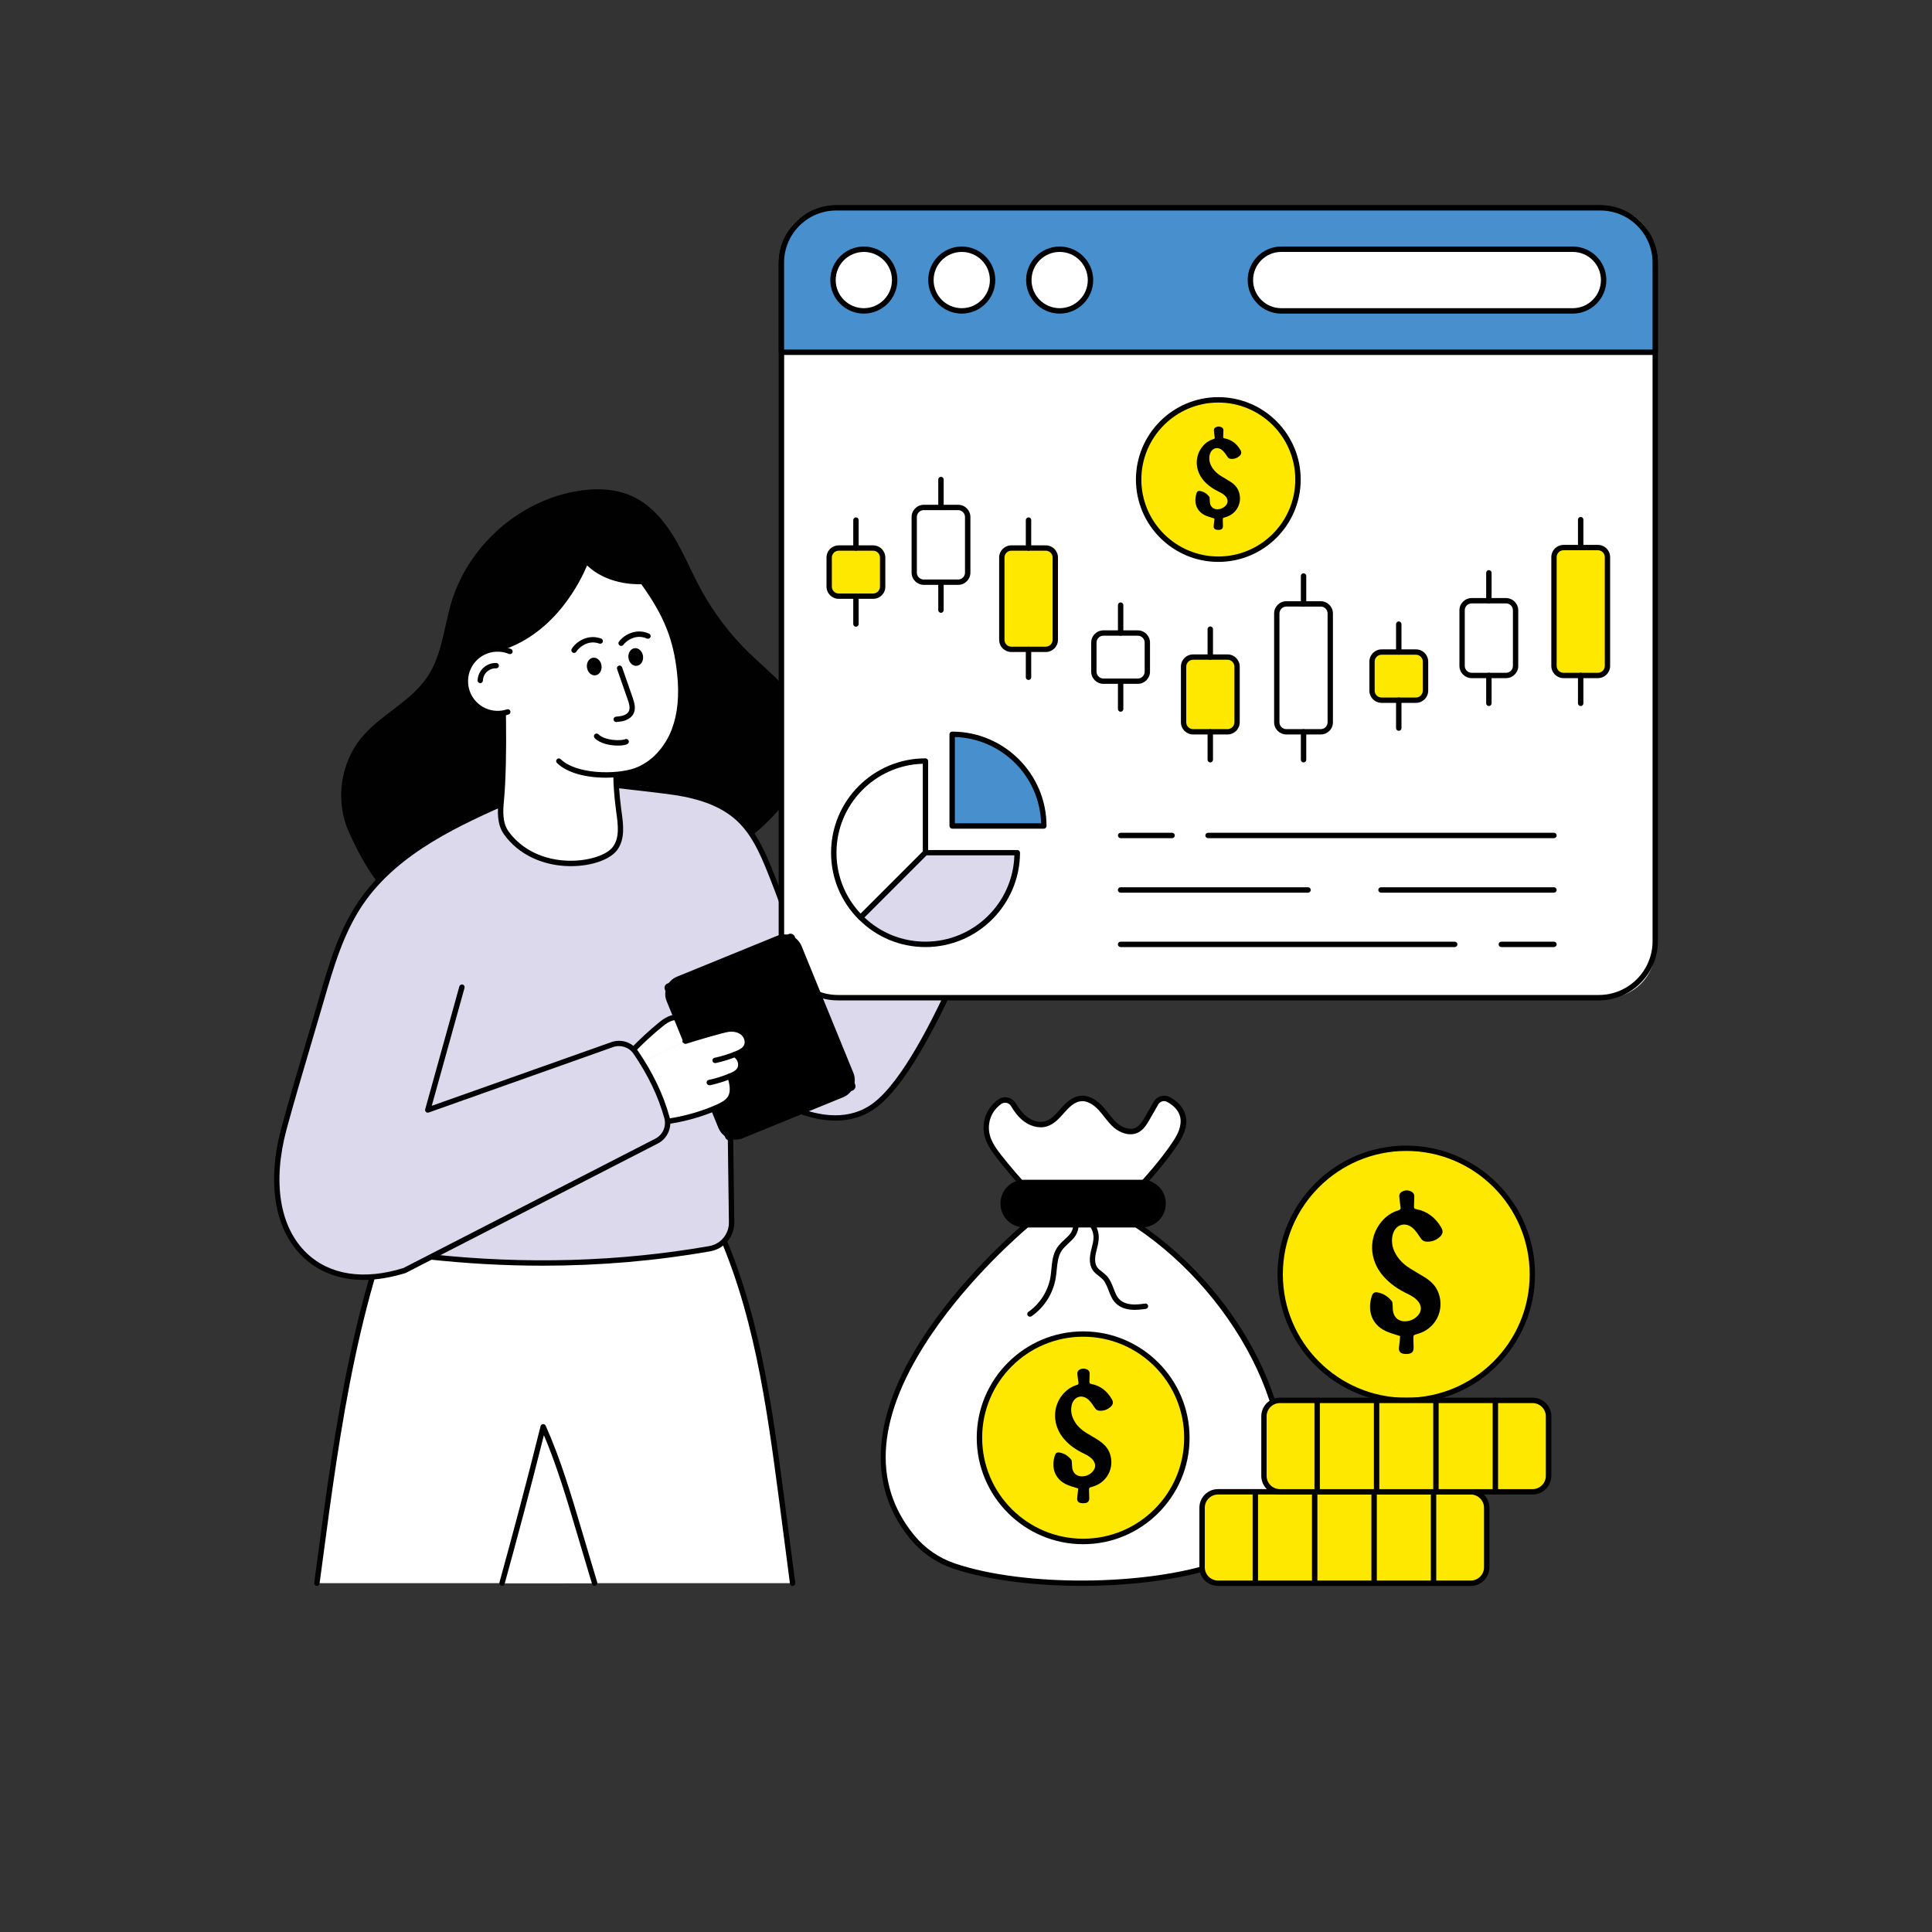 <?xml version="1.0" encoding="utf-8"?>
<svg xmlns="http://www.w3.org/2000/svg" id="Layer_1" style="enable-background:new 0 0 2500 2500" version="1.1" viewBox="0 0 2500 2500" x="0" y="0">
  <rect x="0" y="0" width="2500" height="2500" fill="#333333" stroke="none"/>
  <g>
    <g>
      <g>
        <g>
          <g>
            <path d="M410.1,2048.6c1.2-8.7,2.3-17.3,3.5-26.2c23.8-179.2,48.7-362.1,126-523.4l356.8,24.8&#xD;&#xA;						c12.7,17.3,19,35,28.3,54.6c53.4,111.9,70.5,238.6,86.9,362.8c4.7,35.8,9.4,71.6,14,107.4" style="fill:#fff"/>
          </g>
        </g>
        <g>
          <g>
            <path d="M410.1,2052.1c-0.2,0-0.3,0-0.5,0c-1.9-0.3-3.2-2-3-3.9l3.5-26.2c23.6-177.4,48-360.9,126.3-524.4&#xD;&#xA;						c0.6-1.3,1.9-2,3.4-2l356.8,24.8c1,0.1,2,0.6,2.6,1.4c9.7,13.3,15.7,26.6,22.1,40.8c2.1,4.7,4.2,9.5,6.6,14.4&#xD;&#xA;						c54.2,113.5,71,240.8,87.2,363.9c4.7,35.8,9.4,71.6,14,107.4c0.2,1.9-1.1,3.6-3,3.9c-1.9,0.3-3.6-1.1-3.9-3&#xD;&#xA;						c-4.6-35.8-9.3-71.6-14-107.4c-16.2-122.5-32.9-249.2-86.6-361.8c-2.4-5-4.5-9.8-6.7-14.5c-6-13.3-11.6-25.9-20.4-38.2&#xD;&#xA;						l-352.9-24.5c-77,162-101.2,344.1-124.6,520.2l-3.5,26.2C413.3,2050.8,411.8,2052.1,410.1,2052.1z" style="fill:#010101"/>
          </g>
        </g>
      </g>
      <g>
        <g>
          <g>
            <path d="M769.4,2048.6c-6.6-22.2-13.3-44.6-20-67.1c-13.6-45.8-27.2-91.8-46.6-135.1&#xD;&#xA;						c-17.2,69.4-35.1,136.2-53.2,202.3" style="fill:#fff"/>
          </g>
        </g>
        <g>
          <g>
            <path d="M769.4,2052.1c-1.5,0-2.9-1-3.3-2.5c-6.6-22.3-13.3-44.6-20-67.1c-12.4-41.7-25.1-84.8-42.3-125.4&#xD;&#xA;						c-17.7,70.8-35.5,136.8-50.8,192.4c-0.5,1.9-2.4,2.9-4.3,2.4c-1.8-0.5-2.9-2.4-2.4-4.3c16-58.2,34.8-127.8,53.2-202.2&#xD;&#xA;						c0.4-1.4,1.6-2.5,3.1-2.6c1.5-0.1,2.9,0.7,3.5,2c19.5,43.7,33.3,90.4,46.7,135.6c6.7,22.5,13.3,44.9,20,67.1&#xD;&#xA;						c0.5,1.8-0.5,3.8-2.3,4.3C770,2052.1,769.7,2052.1,769.4,2052.1z" style="fill:#010101"/>
          </g>
        </g>
      </g>
      <g>
        <g>
          <g>
            <path d="M932,1112.1c31.3-22.4,63.1-45.4,85.6-76.7c22.5-31.2,34.3-72.8,21.1-108.9&#xD;&#xA;						c-12.3-33.7-43.1-56.2-68.9-81.2c-25.2-24.4-46.6-52.6-63.3-83.5c-12-22.1-21.5-45.5-34.5-67s-30.2-41.4-52.9-52.2&#xD;&#xA;						c-23.6-11.2-51.2-11.3-76.9-6.3c-73.1,14.2-136.2,71.1-157.9,142.4c-9.9,32.4-12.1,68.1-30.8,96.4&#xD;&#xA;						c-21.5,32.7-60.9,49.4-85.8,79.5c-27.4,33.2-34.1,82.2-16.5,121.5c19.7,44,45,86.8,87.5,109.6" style="fill:#010101"/>
          </g>
        </g>
      </g>
      <g>
        <g>
          <g>
            <path d="M941.2,1160.4l5.5,416.6c0.2,18.6-9.6,38.1-28.2,38.9c-111.3,26.4-237.6,24.2-365.8,10.1l-4.4-110.7&#xD;&#xA;						l2.9-426.3c110.4-74.5,233.8-95.3,372.8-52.6L941.2,1160.4z" style="fill:#dcd9ed"/>
          </g>
        </g>
      </g>
      <g>
        <g>
          <g>
            <path d="M777.8,1013.9c31.2,3.7,62.5,6.7,93.6,11.1c31.1,4.4,63,13.8,85.7,35.6c18.1,17.3,28.8,40.9,38.3,64.1&#xD;&#xA;						c14.2,34.8,26.8,70.3,37.5,106.4c3.4,11.5,18.6,13.8,25.3,3.9l141.2-211.2c3.6-5.4,10.6-7.5,16.6-5l87.4,36.2&#xD;&#xA;						c6.7,2.8,10,10.2,7.7,17c-19.6,57.6-106.3,302.7-178.5,357.9c-62.9,48.1-157.5-19.7-188.4-49.7" style="fill:#dcd9ed"/>
          </g>
        </g>
        <g>
          <g>
            <path d="M1081.3,1450.1c-55.9,0-115.9-44.4-139.6-67.5c-1.4-1.3-1.4-3.5-0.1-4.9s3.5-1.4,4.9-0.1&#xD;&#xA;						c30.4,29.6,122.8,96.1,183.9,49.5c72-55,160.4-306.4,177.3-356.2c1.7-5.1-0.8-10.6-5.7-12.7l-87.4-36.2&#xD;&#xA;						c-4.5-1.9-9.7-0.3-12.4,3.7l-141.2,211.2c-3.8,5.7-10.4,8.6-17.2,7.6c-6.8-1-12.3-5.8-14.3-12.4&#xD;&#xA;						c-10.7-35.8-23.3-71.5-37.4-106.1c-9.2-22.5-19.6-45.8-37.5-62.9c-18.8-18-46.2-29.3-83.8-34.6c-20.6-2.9-41.5-5.2-61.8-7.5&#xD;&#xA;						c-10.6-1.2-21.1-2.4-31.7-3.6c-1.9-0.2-3.3-2-3-3.9c0.2-1.9,2-3.3,3.9-3c10.5,1.3,21.1,2.4,31.7,3.6c20.3,2.3,41.4,4.6,62,7.5&#xD;&#xA;						c39,5.5,67.7,17.4,87.6,36.5c18.8,18,29.6,42.1,39.1,65.3c14.2,34.8,26.9,70.7,37.6,106.7c1.2,4.1,4.5,6.9,8.7,7.6&#xD;&#xA;						c4.2,0.6,8-1.1,10.4-4.6l141.2-211.2c4.5-6.8,13.3-9.4,20.8-6.3l87.4,36.2c8.3,3.4,12.6,12.8,9.7,21.3&#xD;&#xA;						c-24,70.5-107.9,304.7-179.7,359.5C1118.3,1445.1,1100,1450.1,1081.3,1450.1z" style="fill:#010101"/>
          </g>
        </g>
      </g>
      <g>
        <g>
          <g>
            <g>
              <path d="M2079.3,1291.1H1073.7c-34.5,0-62.5-28-62.5-62.5V331.5c0-34.5,28-62.5,62.5-62.5h1005.7&#xD;&#xA;							c34.5,0,62.5,28,62.5,62.5v897.1C2141.8,1263.1,2113.9,1291.1,2079.3,1291.1z" style="fill:#fff"/>
            </g>
          </g>
          <g>
            <g>
              <path d="M2068.8,1294.5h-984.7c-42.2,0-76.5-34.3-76.5-76.5V342c0-42.2,34.3-76.5,76.5-76.5h984.7c42.2,0,76.5,34.3,76.5,76.5&#xD;&#xA;							v876.1C2145.3,1260.2,2111,1294.5,2068.8,1294.5z M1084.2,272.4c-38.3,0-69.5,31.2-69.5,69.5v876.1&#xD;&#xA;							c0,38.3,31.2,69.5,69.5,69.5h984.7c38.3,0,69.5-31.2,69.5-69.5V342c0-38.3-31.2-69.5-69.5-69.5H1084.2z"/>
            </g>
          </g>
        </g>
        <g>
          <g>
            <g>
              <g>
                <path d="M2141.8,455.8v-116c0-39.1-31.7-70.8-70.8-70.8h-989c-39.1,0-70.8,31.7-70.8,70.8v116H2141.8z" style="fill:#478fcd"/>
              </g>
            </g>
          </g>
          <g>
            <g>
              <g>
                <path d="M2141.8,459.3H1011.2c-1.9,0-3.5-1.6-3.5-3.5v-116c0-41,33.3-74.3,74.3-74.3h989c41,0,74.3,33.3,74.3,74.3v116&#xD;&#xA;								C2145.3,457.7,2143.8,459.3,2141.8,459.3z M1014.7,452.3h1123.7V339.8c0-37.1-30.2-67.4-67.4-67.4h-989&#xD;&#xA;								c-37.1,0-67.4,30.2-67.4,67.4V452.3z"/>
              </g>
            </g>
          </g>
        </g>
      </g>
      <g>
        <g>
          <g>
            <g>
              <g>
                <path d="M1138.6,771.4h-62.1c-2,0-3.6-1.6-3.6-3.6v-55.2c0-2,1.6-3.6,3.6-3.6h62.1c2,0,3.6,1.6,3.6,3.6v55.2&#xD;&#xA;								C1142.2,769.8,1140.6,771.4,1138.6,771.4z" style="fill:#fee800"/>
              </g>
            </g>
            <g>
              <g>
                <path d="M1129.8,774.9h-44.5c-8.7,0-15.8-7.1-15.8-15.8v-37.6c0-8.7,7.1-15.8,15.8-15.8h44.5&#xD;&#xA;								c8.7,0,15.8,7.1,15.8,15.8v37.6C1145.7,767.8,1138.6,774.9,1129.8,774.9z M1085.3,712.6c-4.9,0-8.9,4-8.9,8.9v37.6&#xD;&#xA;								c0,4.9,4,8.9,8.9,8.9h44.5c4.9,0,8.9-4,8.9-8.9v-37.6c0-4.9-4-8.9-8.9-8.9H1085.3z" style="fill:#010101"/>
              </g>
            </g>
          </g>
          <g>
            <g>
              <g>
                <path d="M1107.6,712.6c-1.9,0-3.5-1.6-3.5-3.5V673c0-1.9,1.6-3.5,3.5-3.5s3.5,1.6,3.5,3.5v36.1&#xD;&#xA;								C1111.1,711,1109.5,712.6,1107.6,712.6z" style="fill:#010101"/>
              </g>
            </g>
          </g>
          <g>
            <g>
              <g>
                <path d="M1107.6,811c-1.9,0-3.5-1.6-3.5-3.5v-36.1c0-1.9,1.6-3.5,3.5-3.5s3.5,1.6,3.5,3.5v36.1&#xD;&#xA;								C1111.1,809.5,1109.5,811,1107.6,811z" style="fill:#010101"/>
              </g>
            </g>
          </g>
          <g>
            <g>
              <g>
                <path d="M1248.7,753.3h-62.1c-2,0-3.6-1.6-3.6-3.6v-89.6c0-2,1.6-3.6,3.6-3.6h62.1c2,0,3.6,1.6,3.6,3.6v89.6&#xD;&#xA;								C1252.2,751.8,1250.6,753.3,1248.7,753.3z" style="fill:#fff"/>
              </g>
            </g>
            <g>
              <g>
                <path d="M1239.9,756.8h-44.5c-8.7,0-15.8-7.1-15.8-15.8v-72c0-8.7,7.1-15.8,15.8-15.8h44.5&#xD;&#xA;								c8.7,0,15.8,7.1,15.8,15.8v72C1255.7,749.7,1248.6,756.8,1239.9,756.8z M1195.3,660.1c-4.9,0-8.9,4-8.9,8.9v72&#xD;&#xA;								c0,4.9,4,8.9,8.9,8.9h44.5c4.9,0,8.9-4,8.9-8.9v-72c0-4.9-4-8.9-8.9-8.9H1195.3z" style="fill:#010101"/>
              </g>
            </g>
          </g>
          <g>
            <g>
              <g>
                <path d="M1217.6,660.1c-1.9,0-3.5-1.6-3.5-3.5v-36.1c0-1.9,1.6-3.5,3.5-3.5s3.5,1.6,3.5,3.5v36.1&#xD;&#xA;								C1221.1,658.6,1219.5,660.1,1217.6,660.1z" style="fill:#010101"/>
              </g>
            </g>
          </g>
          <g>
            <g>
              <g>
                <path d="M1217.6,793c-1.9,0-3.5-1.6-3.5-3.5v-36.1c0-1.9,1.6-3.5,3.5-3.5s3.5,1.6,3.5,3.5v36.1&#xD;&#xA;								C1221.1,791.4,1219.5,793,1217.6,793z" style="fill:#010101"/>
              </g>
            </g>
          </g>
          <g>
            <g>
              <g>
                <path d="M1362,840.2h-62.1c-2,0-3.6-1.6-3.6-3.6v-124c0-2,1.6-3.6,3.6-3.6h62.1c2,0,3.6,1.6,3.6,3.6v124&#xD;&#xA;								C1365.5,838.6,1363.9,840.2,1362,840.2z" style="fill:#fee800"/>
              </g>
            </g>
            <g>
              <g>
                <path d="M1353.2,843.7h-44.5c-8.7,0-15.8-7.1-15.8-15.8V721.5c0-8.7,7.1-15.8,15.8-15.8h44.5&#xD;&#xA;								c8.7,0,15.8,7.1,15.8,15.8v106.4C1369,836.6,1361.9,843.7,1353.2,843.7z M1308.7,712.6c-4.9,0-8.9,4-8.9,8.9v106.4&#xD;&#xA;								c0,4.9,4,8.9,8.9,8.9h44.5c4.9,0,8.9-4,8.9-8.9V721.5c0-4.9-4-8.9-8.9-8.9H1308.7z" style="fill:#010101"/>
              </g>
            </g>
          </g>
          <g>
            <g>
              <g>
                <path d="M1330.9,712.6c-1.9,0-3.5-1.6-3.5-3.5V673c0-1.9,1.6-3.5,3.5-3.5s3.5,1.6,3.5,3.5v36.1&#xD;&#xA;								C1334.4,711,1332.8,712.6,1330.9,712.6z" style="fill:#010101"/>
              </g>
            </g>
          </g>
          <g>
            <g>
              <g>
                <path d="M1330.9,879.9c-1.9,0-3.5-1.6-3.5-3.5v-36.1c0-1.9,1.6-3.5,3.5-3.5s3.5,1.6,3.5,3.5v36.1&#xD;&#xA;								C1334.4,878.3,1332.8,879.9,1330.9,879.9z" style="fill:#010101"/>
              </g>
            </g>
          </g>
          <g>
            <g>
              <g>
                <path d="M1481.1,881.4H1419c-2,0-3.6-1.6-3.6-3.6v-55.2c0-2,1.6-3.6,3.6-3.6h62.1c2,0,3.6,1.6,3.6,3.6v55.2&#xD;&#xA;								C1484.7,879.8,1483.1,881.4,1481.1,881.4z" style="fill:#fff"/>
              </g>
            </g>
            <g>
              <g>
                <path d="M1472.3,884.9h-44.5c-8.7,0-15.8-7.1-15.8-15.8v-37.6c0-8.7,7.1-15.8,15.8-15.8h44.5&#xD;&#xA;								c8.7,0,15.8,7.1,15.8,15.8v37.6C1488.1,877.8,1481,884.9,1472.3,884.9z M1427.8,822.6c-4.9,0-8.9,4-8.9,8.9v37.6&#xD;&#xA;								c0,4.9,4,8.9,8.9,8.9h44.5c4.9,0,8.9-4,8.9-8.9v-37.6c0-4.9-4-8.9-8.9-8.9H1427.8z" style="fill:#010101"/>
              </g>
            </g>
          </g>
          <g>
            <g>
              <g>
                <path d="M1450.1,822.6c-1.9,0-3.5-1.6-3.5-3.5V783c0-1.9,1.6-3.5,3.5-3.5c1.9,0,3.5,1.6,3.5,3.5v36.1&#xD;&#xA;								C1453.5,821,1452,822.6,1450.1,822.6z" style="fill:#010101"/>
              </g>
            </g>
          </g>
          <g>
            <g>
              <g>
                <path d="M1450.1,921c-1.9,0-3.5-1.6-3.5-3.5v-36.1c0-1.9,1.6-3.5,3.5-3.5c1.9,0,3.5,1.6,3.5,3.5v36.1&#xD;&#xA;								C1453.5,919.5,1452,921,1450.1,921z" style="fill:#010101"/>
              </g>
            </g>
          </g>
          <g>
            <g>
              <g>
                <path d="M1597.2,947h-62.1c-2,0-3.6-1.6-3.6-3.6v-89.6c0-2,1.6-3.6,3.6-3.6h62.1c2,0,3.6,1.6,3.6,3.6v89.6&#xD;&#xA;								C1600.7,945.4,1599.2,947,1597.2,947z" style="fill:#fee800"/>
              </g>
            </g>
            <g>
              <g>
                <path d="M1588.4,950.4h-44.5c-8.7,0-15.8-7.1-15.8-15.8v-72c0-8.7,7.1-15.8,15.8-15.8h44.5&#xD;&#xA;								c8.7,0,15.8,7.1,15.8,15.8v72C1604.2,943.3,1597.1,950.4,1588.4,950.4z M1543.9,853.7c-4.9,0-8.9,4-8.9,8.9v72&#xD;&#xA;								c0,4.9,4,8.9,8.9,8.9h44.5c4.9,0,8.9-4,8.9-8.9v-72c0-4.9-4-8.9-8.9-8.9H1543.9z" style="fill:#010101"/>
              </g>
            </g>
          </g>
          <g>
            <g>
              <g>
                <path d="M1566.1,853.7c-1.9,0-3.5-1.6-3.5-3.5v-36.1c0-1.9,1.6-3.5,3.5-3.5s3.5,1.6,3.5,3.5v36.1&#xD;&#xA;								C1569.6,852.2,1568,853.7,1566.1,853.7z" style="fill:#010101"/>
              </g>
            </g>
          </g>
          <g>
            <g>
              <g>
                <path d="M1566.1,986.6c-1.9,0-3.5-1.6-3.5-3.5V947c0-1.9,1.6-3.5,3.5-3.5s3.5,1.6,3.5,3.5v36.1&#xD;&#xA;								C1569.6,985,1568,986.6,1566.1,986.6z" style="fill:#010101"/>
              </g>
            </g>
          </g>
          <g>
            <g>
              <g>
                <path d="M1717.8,947h-62.1c-2,0-3.6-1.6-3.6-3.6V785c0-2,1.6-3.6,3.6-3.6h62.1c2,0,3.6,1.6,3.6,3.6v158.4&#xD;&#xA;								C1721.4,945.4,1719.8,947,1717.8,947z" style="fill:#fff"/>
              </g>
            </g>
            <g>
              <g>
                <path d="M1709,950.4h-44.5c-8.7,0-15.8-7.1-15.8-15.8V793.8c0-8.7,7.1-15.8,15.8-15.8h44.5&#xD;&#xA;								c8.7,0,15.8,7.1,15.8,15.8v140.8C1724.9,943.3,1717.8,950.4,1709,950.4z M1664.5,784.9c-4.9,0-8.9,4-8.9,8.9v140.8&#xD;&#xA;								c0,4.9,4,8.9,8.9,8.9h44.5c4.9,0,8.9-4,8.9-8.9V793.8c0-4.9-4-8.9-8.9-8.9H1664.5z" style="fill:#010101"/>
              </g>
            </g>
          </g>
          <g>
            <g>
              <g>
                <path d="M1686.8,784.9c-1.9,0-3.5-1.6-3.5-3.5v-36.1c0-1.9,1.6-3.5,3.5-3.5s3.5,1.6,3.5,3.5v36.1&#xD;&#xA;								C1690.3,783.4,1688.7,784.9,1686.8,784.9z" style="fill:#010101"/>
              </g>
            </g>
          </g>
          <g>
            <g>
              <g>
                <path d="M1686.8,986.6c-1.9,0-3.5-1.6-3.5-3.5V947c0-1.9,1.6-3.5,3.5-3.5s3.5,1.6,3.5,3.5v36.1&#xD;&#xA;								C1690.3,985,1688.7,986.6,1686.8,986.6z" style="fill:#010101"/>
              </g>
            </g>
          </g>
          <g>
            <g>
              <g>
                <path d="M1841.1,906h-62.1c-2,0-3.6-1.6-3.6-3.6v-55.2c0-2,1.6-3.6,3.6-3.6h62.1c2,0,3.6,1.6,3.6,3.6v55.2&#xD;&#xA;								C1844.6,904.4,1843,906,1841.1,906z" style="fill:#fee800"/>
              </g>
            </g>
            <g>
              <g>
                <path d="M1832.3,909.5h-44.5c-8.7,0-15.8-7.1-15.8-15.8v-37.6c0-8.7,7.1-15.8,15.8-15.8h44.5&#xD;&#xA;								c8.7,0,15.8,7.1,15.8,15.8v37.6C1848.1,902.4,1841,909.5,1832.3,909.5z M1787.7,847.2c-4.9,0-8.9,4-8.9,8.9v37.6&#xD;&#xA;								c0,4.9,4,8.9,8.9,8.9h44.5c4.9,0,8.9-4,8.9-8.9v-37.6c0-4.9-4-8.9-8.9-8.9H1787.7z" style="fill:#010101"/>
              </g>
            </g>
          </g>
          <g>
            <g>
              <g>
                <path d="M1810,847.2c-1.9,0-3.5-1.6-3.5-3.5v-36.1c0-1.9,1.6-3.5,3.5-3.5s3.5,1.6,3.5,3.5v36.1&#xD;&#xA;								C1813.5,845.7,1811.9,847.2,1810,847.2z" style="fill:#010101"/>
              </g>
            </g>
          </g>
          <g>
            <g>
              <g>
                <path d="M1810,945.7c-1.9,0-3.5-1.6-3.5-3.5V906c0-1.9,1.6-3.5,3.5-3.5s3.5,1.6,3.5,3.5v36.1&#xD;&#xA;								C1813.5,944.1,1811.9,945.7,1810,945.7z" style="fill:#010101"/>
              </g>
            </g>
          </g>
          <g>
            <g>
              <g>
                <path d="M1957.6,874h-62.1c-2,0-3.6-1.6-3.6-3.6v-89.6c0-2,1.6-3.6,3.6-3.6h62.1c2,0,3.6,1.6,3.6,3.6v89.6&#xD;&#xA;								C1961.2,872.4,1959.6,874,1957.6,874z" style="fill:#fff"/>
              </g>
            </g>
            <g>
              <g>
                <path d="M1948.8,877.5h-44.5c-8.7,0-15.8-7.1-15.8-15.8v-72c0-8.7,7.1-15.8,15.8-15.8h44.5&#xD;&#xA;								c8.7,0,15.8,7.1,15.8,15.8v72C1964.7,870.4,1957.6,877.5,1948.8,877.5z M1904.3,780.8c-4.9,0-8.9,4-8.9,8.9v72&#xD;&#xA;								c0,4.9,4,8.9,8.9,8.9h44.5c4.9,0,8.9-4,8.9-8.9v-72c0-4.9-4-8.9-8.9-8.9H1904.3z" style="fill:#010101"/>
              </g>
            </g>
          </g>
          <g>
            <g>
              <g>
                <path d="M1926.6,780.8c-1.9,0-3.5-1.6-3.5-3.5v-36.1c0-1.9,1.6-3.5,3.5-3.5s3.5,1.6,3.5,3.5v36.1&#xD;&#xA;								C1930,779.2,1928.5,780.8,1926.6,780.8z" style="fill:#010101"/>
              </g>
            </g>
          </g>
          <g>
            <g>
              <g>
                <path d="M1926.6,913.6c-1.9,0-3.5-1.6-3.5-3.5V874c0-1.9,1.6-3.5,3.5-3.5s3.5,1.6,3.5,3.5v36.1&#xD;&#xA;								C1930,912.1,1928.5,913.6,1926.6,913.6z" style="fill:#010101"/>
              </g>
            </g>
          </g>
          <g>
            <g>
              <g>
                <path d="M2076.5,874h-62.1c-2,0-3.6-1.6-3.6-3.6V712.1c0-2,1.6-3.6,3.6-3.6h62.1c2,0,3.6,1.6,3.6,3.6v158.4&#xD;&#xA;								C2080,872.4,2078.5,874,2076.5,874z" style="fill:#fee800"/>
              </g>
            </g>
            <g>
              <g>
                <path d="M2067.7,877.5h-44.5c-8.7,0-15.8-7.1-15.8-15.8V720.9c0-8.7,7.1-15.8,15.8-15.8h44.5&#xD;&#xA;								c8.7,0,15.8,7.1,15.8,15.8v140.8C2083.5,870.4,2076.4,877.5,2067.7,877.5z M2023.2,712c-4.9,0-8.9,4-8.9,8.9v140.8&#xD;&#xA;								c0,4.9,4,8.9,8.9,8.9h44.5c4.9,0,8.9-4,8.9-8.9V720.9c0-4.9-4-8.9-8.9-8.9H2023.2z" style="fill:#010101"/>
              </g>
            </g>
          </g>
          <g>
            <g>
              <g>
                <path d="M2045.4,712c-1.9,0-3.5-1.6-3.5-3.5v-36.1c0-1.9,1.6-3.5,3.5-3.5s3.5,1.6,3.5,3.5v36.1&#xD;&#xA;								C2048.9,710.4,2047.4,712,2045.4,712z" style="fill:#010101"/>
              </g>
            </g>
          </g>
          <g>
            <g>
              <g>
                <path d="M2045.4,913.6c-1.9,0-3.5-1.6-3.5-3.5V874c0-1.9,1.6-3.5,3.5-3.5s3.5,1.6,3.5,3.5v36.1&#xD;&#xA;								C2048.9,912.1,2047.4,913.6,2045.4,913.6z" style="fill:#010101"/>
              </g>
            </g>
          </g>
        </g>
        <g>
          <g>
            <g>
              <g>
                <path d="M1350.8,1068.8h-118.7V950.2C1297.6,950.2,1350.8,1003.3,1350.8,1068.8z" style="fill:#478fcd"/>
              </g>
            </g>
          </g>
          <g>
            <g>
              <g>
                <path d="M1350.8,1072.3h-118.7c-1.9,0-3.5-1.6-3.5-3.5V950.2c0-1.9,1.6-3.5,3.5-3.5c67.3,0,122.1,54.8,122.1,122.1&#xD;&#xA;								C1354.3,1070.7,1352.7,1072.3,1350.8,1072.3z M1235.6,1065.3h111.6c-1.8-60.8-50.9-109.8-111.6-111.6V1065.3z"/>
              </g>
            </g>
          </g>
        </g>
        <g>
          <g>
            <g>
              <g>
                <path d="M1197.6,984.7c-65.5,0-118.7,53.1-118.7,118.7c0,32.8,13.3,62.4,34.8,83.9l83.9-83.9V984.7z" style="fill:#fff"/>
              </g>
            </g>
            <g>
              <g>
                <path d="M1113.7,1190.7c-0.9,0-1.8-0.3-2.5-1c-23.1-23.1-35.8-53.7-35.8-86.3c0-67.3,54.8-122.1,122.1-122.1&#xD;&#xA;								c1.9,0,3.5,1.6,3.5,3.5v118.7c0,0.9-0.4,1.8-1,2.5l-83.9,83.9C1115.5,1190.4,1114.6,1190.7,1113.7,1190.7z M1194.1,988.3&#xD;&#xA;								c-61.9,1.8-111.7,52.8-111.7,115.1c0,29.6,11.1,57.5,31.3,78.9l80.4-80.4V988.3z"/>
              </g>
            </g>
          </g>
          <g>
            <g>
              <g>
                <path d="M1197.6,1103.4l-83.9,83.9c21.5,21.5,51.1,34.8,83.9,34.8c65.5,0,118.7-53.1,118.7-118.6H1197.6z" style="fill:#dcd9ed"/>
              </g>
            </g>
            <g>
              <g>
                <path d="M1197.6,1225.5c-32.6,0-63.3-12.7-86.3-35.8c-1.4-1.4-1.4-3.6,0-4.9l83.9-83.9c0.7-0.7,1.5-1,2.5-1h118.7&#xD;&#xA;								c1.9,0,3.5,1.6,3.5,3.5C1319.7,1170.7,1264.9,1225.5,1197.6,1225.5z M1118.6,1187.2c21.4,20.2,49.3,31.3,78.9,31.3&#xD;&#xA;								c62.3,0,113.3-49.8,115.1-111.7H1199L1118.6,1187.2z"/>
              </g>
            </g>
          </g>
        </g>
        <g>
          <g>
            <g>
              <g>
                <path d="M2010.8,1084.6h-447.6c-1.9,0-3.5-1.6-3.5-3.5c0-1.9,1.6-3.5,3.5-3.5h447.6c1.9,0,3.5,1.6,3.5,3.5&#xD;&#xA;								C2014.3,1083,2012.7,1084.6,2010.8,1084.6z" style="fill:#010101"/>
              </g>
            </g>
          </g>
          <g>
            <g>
              <g>
                <path d="M1516.7,1084.6h-66.6c-1.9,0-3.5-1.6-3.5-3.5c0-1.9,1.6-3.5,3.5-3.5h66.6c1.9,0,3.5,1.6,3.5,3.5&#xD;&#xA;								C1520.1,1083,1518.6,1084.6,1516.7,1084.6z" style="fill:#010101"/>
              </g>
            </g>
          </g>
          <g>
            <g>
              <g>
                <path d="M2010.8,1155.1H1787c-1.9,0-3.5-1.6-3.5-3.5c0-1.9,1.6-3.5,3.5-3.5h223.8c1.9,0,3.5,1.6,3.5,3.5&#xD;&#xA;								C2014.3,1153.5,2012.7,1155.1,2010.8,1155.1z" style="fill:#010101"/>
              </g>
            </g>
          </g>
          <g>
            <g>
              <g>
                <path d="M1692.6,1155.1h-242.6c-1.9,0-3.5-1.6-3.5-3.5c0-1.9,1.6-3.5,3.5-3.5h242.6c1.9,0,3.5,1.6,3.5,3.5&#xD;&#xA;								C1696.1,1153.5,1694.6,1155.1,1692.6,1155.1z" style="fill:#010101"/>
              </g>
            </g>
          </g>
          <g>
            <g>
              <g>
                <path d="M2010.8,1225.5h-68.1c-1.9,0-3.5-1.6-3.5-3.5s1.6-3.5,3.5-3.5h68.1c1.9,0,3.5,1.6,3.5,3.5&#xD;&#xA;								S2012.7,1225.5,2010.8,1225.5z" style="fill:#010101"/>
              </g>
            </g>
          </g>
          <g>
            <g>
              <g>
                <path d="M1882.4,1225.5h-432.4c-1.9,0-3.5-1.6-3.5-3.5s1.6-3.5,3.5-3.5h432.4c1.9,0,3.5,1.6,3.5,3.5&#xD;&#xA;								S1884.3,1225.5,1882.4,1225.5z" style="fill:#010101"/>
              </g>
            </g>
          </g>
        </g>
        <g>
          <g>
            <g>
              <circle cx="1576.5" cy="620.5" r="103.1" style="fill:#fee800"/>
            </g>
          </g>
          <g>
            <g>
              <path d="M1576.5,727.1c-58.8,0-106.6-47.8-106.6-106.6c0-58.8,47.8-106.6,106.6-106.6&#xD;&#xA;							c58.8,0,106.6,47.8,106.6,106.6C1683.1,679.3,1635.3,727.1,1576.5,727.1z M1576.5,520.9c-54.9,0-99.6,44.7-99.6,99.6&#xD;&#xA;							s44.7,99.6,99.6,99.6s99.6-44.7,99.6-99.6S1631.4,520.9,1576.5,520.9z" style="fill:#010101"/>
            </g>
          </g>
        </g>
        <g>
          <g>
            <g>
              <g>
                <path d="M1603,636.1c5.1,14.3-2.8,29.3-17.5,33.2c-3.2,0.9-3.3,0.9-3.2,4.4c0.1,2.3,0.2,4.7,0.2,7&#xD;&#xA;								c0,2.6-1.1,4.3-3.6,4.8c-1.7,0.3-3.5,0.3-5.2-0.1c-2.5-0.6-3.5-2.5-3.2-5c0.3-3.2,0.7-6.5,1-9.4c-4.3-1.5-8.3-2.4-12-4.1&#xD;&#xA;								c-11.9-5.7-15-17.5-11.1-28.9c0.7-2.1,2.1-3,4.2-2.7c5,0.8,9,3.4,12.1,7.3c0.5,0.6,0.5,1.7,0.6,2.6c0.2,1.9,0.1,3.8,0.4,5.7&#xD;&#xA;								c0.9,5.2,4.8,8.3,10.1,8.1c4.1-0.2,7.6-1.8,10.3-4.8c3-3.3,3.2-7.4,0.5-11.1c-2.3-3.1-5.6-5-9-6.6&#xD;&#xA;								c-7.6-3.6-14.5-8.3-20.1-14.7c-11.5-13.3-11.9-31.8-1-44.6c3.7-4.4,8.4-7.4,13.8-9.1c1.4-0.4,1.8-1,1.5-2.4&#xD;&#xA;								c-0.5-2.8-0.7-5.6-1-8.4c-0.3-2.1,0.6-3.6,2.5-4.5c2.3-1.1,4.6-1.2,7-0.1c1.8,0.8,2.8,2.1,2.8,4.1c-0.1,2.7-0.1,5.4-0.3,8.1&#xD;&#xA;								c-0.1,1.4,0.2,2,1.7,2.3c9.2,1.7,15.8,7,20.5,14.9c1.8,3.1,1.6,5.4-1,7.8c-3.2,2.9-7.1,4.3-11.5,3.9&#xD;&#xA;								c-1.9-0.2-3.1-1.2-4.2-2.8c-1.8-2.7-3.6-5.5-5.9-7.7c-6.6-6.3-15.1-3.5-17.1,5.4c-1.4,6.3,0.3,12.1,3.9,17.3&#xD;&#xA;								c2.8,4.1,6.5,7.3,10.7,9.9c3.7,2.3,7.4,4.4,11.1,6.7C1596.2,625.7,1600.8,629.8,1603,636.1z" style="fill:#010101"/>
              </g>
            </g>
          </g>
        </g>
      </g>
      <g>
        <g>
          <g>
            <g>
              <circle cx="1117.8" cy="362.4" r="39.9" style="fill:#fff"/>
            </g>
          </g>
          <g>
            <g>
              <path d="M1117.8,405.8c-23.9,0-43.4-19.5-43.4-43.4s19.5-43.4,43.4-43.4c23.9,0,43.4,19.5,43.4,43.4&#xD;&#xA;							S1141.7,405.8,1117.8,405.8z M1117.8,326c-20.1,0-36.4,16.3-36.4,36.4s16.3,36.4,36.4,36.4c20.1,0,36.4-16.3,36.4-36.4&#xD;&#xA;							S1137.9,326,1117.8,326z"/>
            </g>
          </g>
        </g>
        <g>
          <g>
            <g>
              <circle cx="1244.5" cy="362.4" r="39.9" style="fill:#fff"/>
            </g>
          </g>
          <g>
            <g>
              <path d="M1244.5,405.8c-23.9,0-43.4-19.5-43.4-43.4s19.5-43.4,43.4-43.4c23.9,0,43.4,19.5,43.4,43.4&#xD;&#xA;							S1268.4,405.8,1244.5,405.8z M1244.5,326c-20.1,0-36.4,16.3-36.4,36.4s16.3,36.4,36.4,36.4c20.1,0,36.4-16.3,36.4-36.4&#xD;&#xA;							S1264.6,326,1244.5,326z"/>
            </g>
          </g>
        </g>
        <g>
          <g>
            <g>
              <circle cx="1371.2" cy="362.4" r="39.9" style="fill:#fff"/>
            </g>
          </g>
          <g>
            <g>
              <path d="M1371.2,405.8c-23.9,0-43.4-19.5-43.4-43.4s19.5-43.4,43.4-43.4c23.9,0,43.4,19.5,43.4,43.4&#xD;&#xA;							S1395.1,405.8,1371.2,405.8z M1371.2,326c-20.1,0-36.4,16.3-36.4,36.4s16.3,36.4,36.4,36.4c20.1,0,36.4-16.3,36.4-36.4&#xD;&#xA;							S1391.3,326,1371.2,326z"/>
            </g>
          </g>
        </g>
        <g>
          <g>
            <g>
              <path d="M2035.2,402.3c22,0,39.9-17.9,39.9-39.9c0-22-17.9-39.9-39.9-39.9h-377.3c-22,0-39.9,17.9-39.9,39.9&#xD;&#xA;							c0,22,17.9,39.9,39.9,39.9H2035.2z" style="fill:#fff"/>
            </g>
          </g>
          <g>
            <g>
              <path d="M2035.2,405.8h-377.3c-23.9,0-43.4-19.5-43.4-43.4s19.5-43.4,43.4-43.4h377.3c23.9,0,43.4,19.5,43.4,43.4&#xD;&#xA;							S2059.1,405.8,2035.2,405.8z M1657.9,326c-20.1,0-36.4,16.3-36.4,36.4s16.3,36.4,36.4,36.4h377.3c20.1,0,36.4-16.3,36.4-36.4&#xD;&#xA;							s-16.3-36.4-36.4-36.4H1657.9z"/>
            </g>
          </g>
        </g>
      </g>
      <g>
        <g>
          <g>
            <path d="M702.2,1637.8c-49.5,0-99.6-2.8-150-8.4c-1.7-0.2-3-1.6-3.1-3.3l-4.3-108.8c-0.1-1.9,1.4-3.5,3.3-3.6&#xD;&#xA;						c1.8-0.1,3.5,1.4,3.6,3.3l4.2,105.8c123.7,13.5,245.4,10,361.9-10.4c14.9-2.6,25.6-15.6,25.4-30.8L939,1259&#xD;&#xA;						c0-1.9,1.5-3.5,3.4-3.5c0,0,0,0,0,0c1.9,0,3.4,1.5,3.5,3.4l4.3,322.5c0.2,18.7-12.9,34.6-31.2,37.8&#xD;&#xA;						C848.5,1631.6,775.9,1637.8,702.2,1637.8z" style="fill:#010101"/>
          </g>
        </g>
      </g>
      <g>
        <g>
          <g>
            <g>
              <path d="M787.1,1395.9c20.9-27.3,45-52.2,71.7-73.9c7.3-6,17-12,25.6-8.1c5.5,2.5,8.7,8.5,9.4,14.5&#xD;&#xA;							c0.6,5.5-0.5,11-1.7,16.4" style="fill:#fff"/>
            </g>
          </g>
        </g>
        <g>
          <g>
            <g>
              <path d="M787.1,1399.4c-0.7,0-1.5-0.2-2.1-0.7c-1.5-1.2-1.8-3.3-0.7-4.9c20.1-26.2,43.2-50.1,68.8-71&#xD;&#xA;							c4.1-3.3,16.5-13.4,28-8.2c5.9,2.7,10.1,9,10.9,16.6c0.7,6.4-0.7,12.6-2,18.2c-0.4,1.9-2.3,3-4.2,2.6c-1.9-0.4-3-2.3-2.6-4.2&#xD;&#xA;							c1.2-5.2,2.5-10.7,1.9-15.8c-0.6-5.1-3.3-9.4-6.9-11.1c-5.1-2.3-11.9,0.1-20.7,7.2c-25.2,20.5-48,44-67.7,69.8&#xD;&#xA;							C789.2,1398.9,788.2,1399.4,787.1,1399.4z" style="fill:#010101"/>
            </g>
          </g>
        </g>
        <g>
          <g>
            <g>
              <path d="M946.2,1475.2l157.1-64.1c3-1.2,4.5-4.7,3.3-7.7l-78.2-191.5c-1.2-3-4.7-4.5-7.7-3.3l-157.1,64.1&#xD;&#xA;							c-3,1.2-4.5,4.7-3.3,7.7l78.2,191.5C939.7,1475,943.2,1476.5,946.2,1475.2z"/>
            </g>
          </g>
          <g>
            <g>
              <path d="M952,1474.7c-3.2,0-6.3-0.6-9.3-1.9c-5.9-2.5-10.5-7.2-13-13.1l-67.1-164.3c-2.4-6-2.4-12.5,0.1-18.5&#xD;&#xA;							c2.5-5.9,7.1-10.5,13.1-13l129.9-53c6-2.4,12.5-2.4,18.5,0.1c5.9,2.5,10.6,7.2,13,13.1l67.1,164.3c5,12.3-0.9,26.4-13.2,31.4&#xD;&#xA;							l-129.9,53C958.2,1474.1,955.1,1474.7,952,1474.7z M1014.8,1216.1c-2.2,0-4.4,0.4-6.5,1.3l-129.9,53c-4.2,1.7-7.6,5-9.3,9.2&#xD;&#xA;							c-1.8,4.2-1.8,8.9-0.1,13.1l67.1,164.3c1.7,4.2,5,7.6,9.2,9.3c4.2,1.8,8.9,1.8,13.1,0.1l0,0l129.9-53&#xD;&#xA;							c8.8-3.6,13-13.6,9.4-22.4l-67.1-164.3c-1.7-4.2-5-7.6-9.2-9.3C1019.3,1216.5,1017,1216.1,1014.8,1216.1z"/>
            </g>
          </g>
        </g>
        <g>
          <g>
            <g>
              <path d="M887.1,1347.2c13.1-4.2,49-14.8,55.5-15.5c6.6-0.8,13.7,0.4,18.8,4.7c5.1,4.3,7.5,12,4.3,17.9&#xD;&#xA;							c-2.4,4.5-7.4,7-12.2,9c-0.8,0.4-1.6,0.7-2.5,1c0.7,0.5,1.3,1,2,1.5c5,4.2,7.2,11.7,4.2,17.5c-2.4,4.4-7.3,6.9-11.9,8.8&#xD;&#xA;							c-0.4,0.1-0.7,0.3-1.1,0.4c1.5,4.3,2.9,8.6,3.4,13.1c0.6,5.3-0.1,10.9-2.9,15.5c-3.4,5.3-9.3,8.4-15.1,11&#xD;&#xA;							c-33.4,15.1-70.4,21.7-107,22.2l-35.4-58.5" style="fill:#fff"/>
            </g>
          </g>
        </g>
        <g>
          <g>
            <g>
              <g>
                <path d="M925.3,1375.6c-1.6,0-3-1.1-3.4-2.7c-0.4-1.9,0.8-3.7,2.7-4.1c9.4-2,18.7-4.9,27.5-8.6&#xD;&#xA;								c4.3-1.8,8.6-3.9,10.5-7.5c2.2-4,0.6-10.1-3.5-13.6c-3.8-3.2-9.7-4.7-16.1-3.9c-6,0.7-40.5,10.8-54.9,15.4&#xD;&#xA;								c-1.8,0.6-3.8-0.4-4.4-2.2c-0.6-1.8,0.4-3.8,2.2-4.4c12.8-4.1,49.1-14.8,56.2-15.7c8.3-1,16.1,1,21.4,5.5&#xD;&#xA;								c6.7,5.6,8.9,15.2,5.1,22.2c-2.9,5.4-8.4,8.3-13.9,10.6c-9.3,3.9-18.9,6.9-28.7,9C925.8,1375.6,925.6,1375.6,925.3,1375.6z" style="fill:#010101"/>
              </g>
            </g>
          </g>
          <g>
            <g>
              <g>
                <g>
                  <path d="M917.8,1404.2c-1.6,0-3-1.1-3.4-2.7c-0.4-1.9,0.8-3.7,2.7-4.1c9.2-2,18.2-4.8,26.9-8.4&#xD;&#xA;									c4.2-1.7,8.4-3.8,10.2-7.2c2.1-3.9,0.6-9.8-3.4-13.1c-0.5-0.4-0.8-0.6-1.2-0.9l-0.7-0.5c-1.5-1.2-1.8-3.3-0.7-4.9&#xD;&#xA;									c1.2-1.5,3.3-1.8,4.9-0.7l0.6,0.5c0.5,0.4,0.9,0.7,1.5,1.2c6.6,5.5,8.7,14.9,5,21.8c-2.9,5.3-8.2,8.1-13.6,10.4&#xD;&#xA;									c-9,3.8-18.5,6.7-28.1,8.8C918.3,1404.1,918.1,1404.2,917.8,1404.2z" style="fill:#010101"/>
                </g>
              </g>
            </g>
            <g>
              <g>
                <g>
                  <path d="M822.5,1457.8c-1.9,0-3.4-1.5-3.5-3.4c0-1.9,1.5-3.5,3.4-3.5c39.1-0.5,74.7-7.9,105.7-21.9&#xD;&#xA;									c5-2.3,10.6-5.1,13.6-9.7c2.8-4.3,2.8-9.6,2.4-13.2c-0.6-4.8-1.2-7.5-3-12.5c-0.6-1.8,0.3-3.8,2.1-4.4&#xD;&#xA;									c1.8-0.6,3.8,0.3,4.4,2.1c2,5.5,2.7,8.7,3.3,14c0.5,4.7,0.4,11.7-3.5,17.7c-4,6.3-10.6,9.7-16.6,12.3&#xD;&#xA;									C899.1,1449.7,862.6,1457.3,822.5,1457.8C822.5,1457.8,822.5,1457.8,822.5,1457.8z" style="fill:#010101"/>
                </g>
              </g>
            </g>
          </g>
        </g>
      </g>
      <g>
        <g>
          <g>
            <path d="M661.8,1034.4c-72.9,32.2-149.6,67.4-194.5,133.2c-25.6,37.5-38.7,82-51.3,125.6&#xD;&#xA;						c-16.1,55.6-33.2,110.9-48.4,166.8c-36.8,135.8,38.4,220.8,155.8,183.9l326.4-167.6c11.1-5.7,16.5-18.5,13.2-30.5&#xD;&#xA;						c-8.5-30.7-22.7-58.3-40.3-84.2c-6.7-9.8-19.2-14-30.4-10l-238.7,84.7l44.2-159" style="fill:#dcd9ed"/>
          </g>
        </g>
        <g>
          <g>
            <path d="M470.7,1656.2c-31.2,0-58.2-10.1-78.8-29.8c-36.8-35.3-46.9-96.3-27.7-167.2c10.1-37.3,21.3-75,32.1-111.4&#xD;&#xA;						c5.5-18.5,11-37,16.3-55.5c12.6-43.4,25.6-88.3,51.8-126.6c46.9-68.6,129.6-105.1,196-134.4c1.8-0.8,3.8,0,4.6,1.8&#xD;&#xA;						c0.8,1.8,0,3.8-1.8,4.6c-65.6,29-147.3,65-193.1,132c-25.6,37.4-38.4,81.8-50.9,124.7c-5.4,18.5-10.9,37-16.3,55.5&#xD;&#xA;						c-10.8,36.4-21.9,74-32,111.2c-18.5,68.4-9.1,126.8,25.8,160.3c29.7,28.5,74.2,35.4,125.3,19.4l326.2-167.5&#xD;&#xA;						c9.5-4.9,14.3-16,11.4-26.5c-7.8-28-20.8-55.3-39.8-83.2c-5.8-8.5-16.7-12.1-26.4-8.7l-238.7,84.7c-1.2,0.4-2.6,0.1-3.5-0.7&#xD;&#xA;						c-1-0.9-1.3-2.2-1-3.5l44.2-159c0.5-1.8,2.5-2.9,4.3-2.4c1.8,0.5,2.9,2.4,2.4,4.3l-42.4,152.6l232.4-82.4&#xD;&#xA;						c12.7-4.5,26.9,0.1,34.4,11.3c19.5,28.6,32.8,56.5,40.8,85.3c3.8,13.6-2.5,28.1-14.9,34.5l-326.4,167.6&#xD;&#xA;						c-0.2,0.1-0.4,0.2-0.5,0.2C505.5,1653.2,487.5,1656.2,470.7,1656.2z" style="fill:#010101"/>
          </g>
        </g>
      </g>
      <g>
        <g>
          <g>
            <g>
              <path d="M723.1,984.8c21.6,21.2,74.3,21.2,99.3,12.4c23.5-8.3,41.2-29,50.1-52.3c8.9-23.3,9.7-49,7.1-73.7&#xD;&#xA;							c-5.1-48.2-19.7-79.7-48.2-118.9c0,0-45.1,3.8-73.1-27c0,0-29.8,88.7-112.3,113.5c5.3,30.5,8,141,2.6,197.2&#xD;&#xA;							c-1.4,14.3-1.9,29.9,6.4,41.6c39.1,54.5,122.9,44.1,140.8,20.4c10.7-14.1,7-33.5,4.6-51.1c-3.5-26.2-3.3-44.8-3.3-44.8" style="fill:#fff"/>
            </g>
          </g>
          <g>
            <g>
              <path d="M738.8,1120.8c-0.5,0-1.1,0-1.6,0c-35.6-0.5-66.6-15.4-85-41.1c-9.2-12.8-8.5-29.4-7.1-44&#xD;&#xA;							c5.1-54.4,2.8-165.1-2.6-196.3c-0.3-1.7,0.7-3.4,2.4-3.9c79.7-24,109.7-110.4,110-111.3c0.4-1.2,1.4-2,2.6-2.3&#xD;&#xA;							c1.2-0.3,2.5,0.2,3.3,1.1c26.5,29.1,69.8,25.9,70.2,25.8c1.2-0.1,2.4,0.4,3.1,1.4c30.8,42.3,44,75,48.8,120.6&#xD;&#xA;							c3.1,29.6,0.8,54.2-7.3,75.3c-9.9,26-29.4,46.3-52.2,54.4c-6.4,2.3-14.3,4-22.9,4.9c0.1,6.4,0.7,21.7,3.3,41.1l0.5,3.8&#xD;&#xA;							c2.3,16.7,4.9,35.5-5.8,49.8C789.2,1112.5,765.3,1120.8,738.8,1120.8z M649.9,841.2c5.1,35.1,7.2,141.9,2.2,195.1&#xD;&#xA;							c-1.3,13.3-2,28.4,5.8,39.3c17.1,23.9,46,37.8,79.4,38.2c24.2,0.3,47.7-7.2,55.7-17.9c9-12,6.7-28.6,4.5-44.6l-0.5-3.9&#xD;&#xA;							c-2.6-19.5-3.2-34.6-3.3-41.4c-26.3,1.7-57.2-3.2-73-18.7c-1.4-1.3-1.4-3.5,0-4.9c1.3-1.4,3.5-1.4,4.9,0&#xD;&#xA;							c19.7,19.4,70.8,20.3,95.7,11.6c20.9-7.4,38.8-26.2,48-50.3c7.6-20.1,9.9-43.7,6.9-72.1c-4.7-44.2-16.9-74.7-46.4-115.7&#xD;&#xA;							c-8.9,0.4-44.5,0.1-70.1-24.2C751.6,750.9,719.4,818.7,649.9,841.2z" style="fill:#010101"/>
            </g>
          </g>
        </g>
      </g>
      <g>
        <g>
          <g>
            <g>
              <path d="M797.4,934.3c-1.8,0-3.3-1.3-3.5-3.1c-0.2-1.9,1.2-3.6,3.1-3.8c3.4-0.3,6.9-0.7,9.9-1.7c3.1-1.1,5.4-2.8,6.6-5&#xD;&#xA;							c2.3-4.2,0.7-10-1.3-15.6l-13.7-39.3c-0.6-1.8,0.3-3.8,2.1-4.4c1.8-0.6,3.8,0.3,4.4,2.1l13.7,39.3c2.3,6.7,4.5,14.5,0.8,21.2&#xD;&#xA;							c-2,3.6-5.7,6.5-10.3,8.2c-3.9,1.4-7.8,1.7-11.6,2.1C797.6,934.3,797.5,934.3,797.4,934.3z"/>
            </g>
          </g>
        </g>
        <g>
          <g>
            <g>
              <path d="M742.8,844.9c-0.5,0-1.1-0.1-1.6-0.4c-1.7-0.9-2.4-3-1.5-4.7c3-5.9,18.3-20.7,38.2-13.5c1.8,0.7,2.7,2.6,2.1,4.4&#xD;&#xA;							c-0.6,1.8-2.7,2.7-4.4,2.1c-16.8-6-28.4,7.9-29.6,10.2C745.3,844.2,744.1,844.9,742.8,844.9z"/>
            </g>
          </g>
        </g>
        <g>
          <g>
            <g>
              <path d="M803.7,835.8c-0.6,0-1.2-0.2-1.8-0.5c-1.6-1-2.2-3.1-1.1-4.8c3.5-5.7,19.8-19.2,39.1-10.6c1.8,0.8,2.5,2.8,1.8,4.6&#xD;&#xA;							c-0.8,1.7-2.8,2.5-4.6,1.8c-16.2-7.3-29,5.7-30.3,7.9C806,835.2,804.9,835.8,803.7,835.8z"/>
            </g>
          </g>
        </g>
        <g>
          <g>
            <g>
              <ellipse cx="768.9" cy="862.5" rx="9.5" ry="11.5" transform="rotate(-8.428 768.743 862.247)"/>
            </g>
          </g>
        </g>
        <g>
          <g>
            <g>
              <ellipse cx="822.6" cy="850.2" rx="9.5" ry="11.5" transform="rotate(-8.428 822.359 849.97)"/>
            </g>
          </g>
        </g>
        <g>
          <g>
            <g>
              <path d="M799.5,964.8c-10.3,0-23.1-2.7-30-9.7c-1.3-1.4-1.3-3.6,0-4.9c1.4-1.3,3.6-1.3,4.9,0c8.1,8.2,29,8.7,34.6,6.3&#xD;&#xA;							c1.8-0.7,3.8,0.1,4.5,1.9c0.7,1.8-0.1,3.8-1.9,4.5C809,964.2,804.6,964.8,799.5,964.8z"/>
            </g>
          </g>
        </g>
      </g>
      <g>
        <g>
          <g>
            <g>
              <path d="M657.1,921.3c-4.6,1.5-9.6,2.3-14.8,2.1c-23.1-0.9-41-20.4-40.1-43.4s20.4-41,43.4-40.1&#xD;&#xA;							c5,0.2,9.8,1.3,14.2,3.1" style="fill:#fff"/>
            </g>
          </g>
          <g>
            <g>
              <path d="M644,926.8c-0.6,0-1.2,0-1.9,0c-12.1-0.5-23.2-5.7-31.4-14.5c-8.2-8.9-12.4-20.4-12-32.5c1-24.9,22-44.4,47.1-43.4&#xD;&#xA;							c5.3,0.2,10.5,1.4,15.4,3.4c1.8,0.7,2.6,2.8,1.9,4.5c-0.7,1.8-2.8,2.6-4.5,1.9c-4.1-1.7-8.5-2.7-13.1-2.9&#xD;&#xA;							c-21.3-0.9-39,15.6-39.8,36.7c-0.4,10.2,3.2,20,10.1,27.5c6.9,7.5,16.4,11.9,26.6,12.3c4.7,0.2,9.2-0.4,13.6-1.9&#xD;&#xA;							c1.8-0.6,3.8,0.4,4.4,2.2c0.6,1.8-0.4,3.8-2.2,4.4C653.7,926.1,648.9,926.8,644,926.8z"/>
            </g>
          </g>
        </g>
        <g>
          <g>
            <g>
              <path d="M642.2,861.4c-10.9-0.5-20.3,8.1-20.7,19.1" style="fill:#fff"/>
            </g>
          </g>
          <g>
            <g>
              <path d="M621.4,884c0,0-0.1,0-0.1,0c-1.9-0.1-3.4-1.7-3.3-3.6c0.3-6.2,2.9-12,7.5-16.3c4.6-4.2,10.6-6.4,16.8-6.2&#xD;&#xA;							c1.9,0.1,3.4,1.7,3.3,3.6c-0.1,1.9-1.7,3.4-3.6,3.3c-4.4-0.2-8.5,1.4-11.8,4.3c-3.2,3-5.1,7-5.3,11.4&#xD;&#xA;							C624.8,882.6,623.3,884,621.4,884z"/>
            </g>
          </g>
        </g>
      </g>
      <g>
        <g>
          <g>
            <g>
              <path d="M1330.9,1541c-13.2-14.1-25.8-28.8-37.7-44c-6.8-8.7-13.4-17.8-16-28.5c-2.4-10.1-0.8-21.2,4.5-30.1&#xD;&#xA;							c3-5.2,7.2-9.6,12.1-13c5.8-4,13.7-2.1,17.3,3.9c3.6,6,7.7,11.8,13,16.5c7.9,7.1,19.2,11.4,29.4,8.4&#xD;&#xA;							c9-2.7,15.4-10.4,21.6-17.4c6.2-7.1,13.6-14.2,22.9-15.3c9.9-1.1,19.2,5.1,25.9,12.4c6.7,7.3,12,16,19.6,22.5&#xD;&#xA;							c7.6,6.5,18.6,10.4,27.5,6c5.7-2.8,9.4-8.4,12.5-13.9c3.7-6.4,8.5-14.8,12-20.9c3.2-5.7,10.4-8,16.2-4.9&#xD;&#xA;							c2.6,1.4,5.1,3.2,7.5,5c5.5,4.3,9.8,10.4,11.3,17.2c1.5,6.4,0.4,13.3-1.9,19.4c-2.3,6.2-5.9,11.8-9.6,17.3&#xD;&#xA;							c-15.4,22.7-33.9,43.2-52.4,63.5L1330.9,1541z" style="fill:#fff"/>
            </g>
          </g>
          <g>
            <g>
              <path d="M1466.7,1548.4C1466.7,1548.4,1466.6,1548.4,1466.7,1548.4l-135.9-3.9c-0.9,0-1.8-0.4-2.4-1.1&#xD;&#xA;							c-13.3-14.1-26-29-37.9-44.2c-6.9-8.9-13.9-18.5-16.6-29.8c-2.6-11-0.9-22.9,4.9-32.7c3.2-5.5,7.8-10.4,13.2-14.1&#xD;&#xA;							c3.5-2.4,7.8-3.3,12.1-2.4c4.2,0.9,8,3.6,10.2,7.3c4.2,7,8,11.8,12.3,15.7c6.2,5.6,16.4,10.5,26.1,7.6&#xD;&#xA;							c7.6-2.3,13.5-8.9,19.1-15.4l0.9-1c6.9-7.9,14.8-15.3,25.1-16.4c13-1.5,23.7,7.8,28.9,13.5c2.7,3,5.2,6.1,7.6,9.2&#xD;&#xA;							c3.8,4.8,7.3,9.3,11.7,13c6.4,5.4,16.1,9.3,23.7,5.5c4.9-2.5,8.3-7.8,11.1-12.5c3.7-6.4,8.5-14.8,12-20.9&#xD;&#xA;							c4.2-7.3,13.5-10.1,20.9-6.2c2.6,1.4,5.2,3.1,8,5.3c6.5,5.1,10.9,11.9,12.6,19.1c1.5,6.5,0.8,13.9-2,21.4&#xD;&#xA;							c-2.5,6.5-6.2,12.5-10,18c-15.2,22.4-32.9,42.2-52.7,63.9C1468.6,1547.9,1467.7,1548.4,1466.7,1548.4z M1332.4,1537.6&#xD;&#xA;							l132.8,3.8c19.2-21,36.3-40.3,51-61.9c4-5.9,7.1-11,9.2-16.5c2.3-6.2,2.9-12.2,1.8-17.4c-1.3-5.7-4.9-11.1-10.1-15.2&#xD;&#xA;							c-2.5-2-4.7-3.5-6.9-4.6c-4-2.2-9.2-0.6-11.5,3.5c-3.5,6.1-8.3,14.6-12,20.9c-3.3,5.6-7.3,12-14,15.3&#xD;&#xA;							c-11.1,5.5-23.8,0-31.3-6.4c-4.9-4.2-8.8-9.2-12.6-14c-2.3-3-4.7-6-7.3-8.8c-4.3-4.7-13.1-12.4-23-11.3&#xD;&#xA;							c-8,0.9-14.7,7.3-20.7,14.1l-0.9,1c-6,6.8-12.8,14.6-22.4,17.5c-10.4,3.1-23-0.4-32.7-9.1c-4.8-4.3-9.1-9.7-13.6-17.3&#xD;&#xA;							c-1.3-2.1-3.3-3.6-5.7-4.1c-2.3-0.5-4.7,0-6.7,1.3c-4.5,3.1-8.4,7.3-11.1,11.9c-4.8,8.2-6.3,18.3-4.1,27.6&#xD;&#xA;							c2.4,10,8.6,18.5,15.3,27.2C1307.4,1509.6,1319.7,1523.9,1332.4,1537.6z" style="fill:#010101"/>
            </g>
          </g>
        </g>
        <g>
          <g>
            <g>
              <path d="M1329,1584.7c0,0-286.3,236-148.8,404c14.2,17.3,32.9,30.4,54.1,37.6c88.1,30,248.5,30.5,343.3-2.6&#xD;&#xA;							c29.2-10.2,53.7-31,67.4-58.7c52.1-105.2-34.5-287.1-174.7-380.3H1329z" style="fill:#fff"/>
            </g>
          </g>
          <g>
            <g>
              <path d="M1399.5,2052.1c-61.4,0-122.1-7.5-166.4-22.5c-21.8-7.4-41-20.8-55.6-38.7&#xD;&#xA;							c-57.3-70-49.4-163.1,22.7-269.2c54-79.5,125.9-139.2,126.6-139.7c0.6-0.5,1.4-0.8,2.2-0.8h141.3c0.7,0,1.4,0.2,1.9,0.6&#xD;&#xA;							c144.3,95.8,228.1,279.2,175.9,384.7c-14,28.2-38.6,49.7-69.4,60.5C1530.8,2043.7,1464.8,2052.1,1399.5,2052.1z&#xD;&#xA;							 M1330.3,1588.2c-8.6,7.3-74.3,63.8-124.4,137.6c-71.1,104.7-78.9,192.4-23,260.7c13.8,16.9,31.9,29.5,52.5,36.5&#xD;&#xA;							c90,30.7,249.3,29.4,341-2.6c29.1-10.2,52.3-30.4,65.5-57c24.2-48.8,18.6-118.7-15.3-191.6c-33.6-72.4-90.9-139.3-157.4-183.6&#xD;&#xA;							H1330.3z" style="fill:#010101"/>
            </g>
          </g>
        </g>
        <g>
          <g>
            <g>
              <g>
                <path d="M1332.8,1703.8c-1.1,0-2.2-0.5-2.9-1.5c-1.1-1.6-0.7-3.7,0.9-4.8c14.9-10.3,25.5-27.2,28.5-45.1&#xD;&#xA;								c0.5-3.3,0.9-6.8,1.2-10.2c0.9-9.3,1.8-18.8,7-27.1c2.8-4.4,6.5-7.9,10.1-11.2c2.7-2.5,5.2-4.8,7.3-7.5&#xD;&#xA;								c4.4-5.5,5.9-16.4,1.3-20.7c-1-1-1.3-2.4-0.9-3.7c0.5-1.3,1.7-2.2,3-2.3c8.5-0.5,17,2.5,23.3,8.2c6.3,5.8,10,14,10.2,22.5&#xD;&#xA;								c0.1,5.6-1.2,10.9-2.5,16c-0.5,1.8-0.9,3.7-1.3,5.5c-1.6,7.7-1.1,13.7,1.7,17.8c1.6,2.3,4,4.2,6.5,6.1c2,1.6,4.1,3.2,6,5.2&#xD;&#xA;								c4.3,4.7,6.5,10.5,8.7,16.1c2.1,5.5,4,10.7,7.8,14.4c4.5,4.4,10.6,5.8,15,6.3c5.9,0.6,12.1-0.2,18.1-1c1.9-0.3,3.6,1.1,3.9,3&#xD;&#xA;								c0.2,1.9-1.1,3.6-3,3.9c-6.4,0.8-13,1.7-19.7,1c-5.5-0.5-13.3-2.4-19.2-8.3c-4.8-4.7-7.1-10.9-9.4-16.8&#xD;&#xA;								c-2-5.2-3.9-10.2-7.3-13.9c-1.5-1.6-3.3-3-5.1-4.4c-2.8-2.2-5.8-4.5-8-7.7c-3.8-5.7-4.7-13.4-2.7-23.1&#xD;&#xA;								c0.4-1.9,0.9-3.9,1.4-5.8c1.2-4.9,2.4-9.5,2.3-14.1c-0.2-6.6-3.1-13.1-8-17.5c-3.3-3.1-7.6-5.2-12.1-6&#xD;&#xA;								c2.4,7.6,0.3,17.6-4.5,23.7c-2.4,3.1-5.3,5.7-8,8.3c-3.4,3.2-6.7,6.2-9,9.9c-4.3,6.8-5.1,15.2-6,24&#xD;&#xA;								c-0.3,3.5-0.7,7.1-1.3,10.7c-3.3,20-14.7,38.1-31.4,49.6C1334.2,1703.6,1333.5,1703.8,1332.8,1703.8z" style="fill:#010101"/>
              </g>
            </g>
          </g>
        </g>
        <g>
          <g>
            <g>
              <path d="M1325.3,1584.7h152.6c15,0,27.2-12.2,27.2-27.2v-0.3c0-15-12.2-27.2-27.2-27.2h-152.6c-15,0-27.2,12.2-27.2,27.2v0.3&#xD;&#xA;							C1298.1,1572.5,1310.3,1584.7,1325.3,1584.7z"/>
            </g>
          </g>
          <g>
            <g>
              <path d="M1477.9,1588.2h-152.7c-16.9,0-30.6-13.7-30.6-30.6v-0.4c0-16.9,13.7-30.6,30.6-30.6h152.7&#xD;&#xA;							c16.9,0,30.6,13.7,30.6,30.6v0.4C1508.5,1574.5,1494.8,1588.2,1477.9,1588.2z M1325.2,1533.5c-13,0-23.7,10.6-23.7,23.7v0.4&#xD;&#xA;							c0,13,10.6,23.7,23.7,23.7h152.7c13,0,23.7-10.6,23.7-23.7v-0.4c0-13-10.6-23.7-23.7-23.7H1325.2z" style="fill:#010101"/>
            </g>
          </g>
        </g>
        <g>
          <g>
            <g>
              <circle cx="1401.6" cy="1860.5" r="134.2" style="fill:#fee800"/>
            </g>
          </g>
          <g>
            <g>
              <path d="M1401.6,1998.2c-75.9,0-137.7-61.8-137.7-137.7s61.8-137.7,137.7-137.7c75.9,0,137.7,61.8,137.7,137.7&#xD;&#xA;							S1477.5,1998.2,1401.6,1998.2z M1401.6,1729.7c-72.1,0-130.7,58.6-130.7,130.7c0,72.1,58.6,130.7,130.7,130.7&#xD;&#xA;							c72.1,0,130.7-58.6,130.7-130.7C1532.3,1788.4,1473.7,1729.7,1401.6,1729.7z" style="fill:#010101"/>
            </g>
          </g>
        </g>
        <g>
          <g>
            <g>
              <g>
                <path d="M1436.1,1880.7c6.6,18.6-3.7,38.1-22.8,43.2c-4.2,1.1-4.2,1.1-4.1,5.7c0.1,3,0.2,6.1,0.3,9.1&#xD;&#xA;								c0,3.4-1.4,5.5-4.7,6.2c-2.2,0.4-4.6,0.4-6.8-0.1c-3.2-0.8-4.5-3.2-4.1-6.5c0.4-4.2,0.9-8.4,1.3-12.2&#xD;&#xA;								c-5.6-1.9-10.8-3.1-15.6-5.4c-15.5-7.4-19.5-22.8-14.5-37.7c0.9-2.7,2.8-3.9,5.5-3.5c6.5,1,11.7,4.4,15.7,9.5&#xD;&#xA;								c0.6,0.8,0.6,2.2,0.7,3.4c0.2,2.5,0.1,5,0.5,7.4c1.1,6.8,6.2,10.9,13.1,10.6c5.3-0.2,9.8-2.3,13.4-6.3&#xD;&#xA;								c3.9-4.3,4.1-9.7,0.6-14.4c-3-4-7.2-6.5-11.7-8.6c-10-4.7-18.9-10.7-26.1-19.1c-14.9-17.3-15.5-41.4-1.3-58&#xD;&#xA;								c4.9-5.7,10.9-9.7,18-11.9c1.8-0.5,2.3-1.2,2-3.1c-0.6-3.6-0.9-7.3-1.4-11c-0.3-2.7,0.8-4.7,3.2-5.9c3-1.5,6-1.6,9.1-0.2&#xD;&#xA;								c2.3,1.1,3.7,2.8,3.6,5.4c-0.1,3.5-0.1,7-0.3,10.5c-0.1,1.8,0.3,2.6,2.2,3c11.9,2.2,20.6,9.1,26.6,19.4&#xD;&#xA;								c2.4,4,2.1,7.1-1.4,10.2c-4.2,3.8-9.2,5.6-15,5c-2.5-0.3-4.1-1.6-5.5-3.7c-2.3-3.5-4.7-7.2-7.7-10.1&#xD;&#xA;								c-8.6-8.2-19.7-4.5-22.2,7c-1.8,8.3,0.4,15.7,5,22.6c3.6,5.4,8.4,9.5,13.9,12.9c4.8,3,9.7,5.7,14.5,8.7&#xD;&#xA;								C1427.2,1867.3,1433.2,1872.6,1436.1,1880.7z" style="fill:#010101"/>
              </g>
            </g>
          </g>
        </g>
        <g>
          <g>
            <g>
              <circle cx="1819.7" cy="1649" r="163.2" style="fill:#fee800"/>
            </g>
          </g>
          <g>
            <g>
              <path d="M1819.7,1815.6c-91.9,0-166.6-74.7-166.6-166.6c0-91.9,74.7-166.6,166.6-166.6&#xD;&#xA;							c91.9,0,166.6,74.7,166.6,166.6C1986.3,1740.8,1911.6,1815.6,1819.7,1815.6z M1819.7,1489.3c-88,0-159.7,71.6-159.7,159.7&#xD;&#xA;							s71.6,159.7,159.7,159.7c88,0,159.7-71.6,159.7-159.7S1907.7,1489.3,1819.7,1489.3z" style="fill:#010101"/>
            </g>
          </g>
        </g>
        <g>
          <g>
            <g>
              <g>
                <path d="M1861.6,1673.6c8,22.6-4.5,46.4-27.7,52.6c-5.1,1.4-5.1,1.4-5,6.9c0.1,3.7,0.3,7.4,0.3,11.1&#xD;&#xA;								c0,4.1-1.7,6.7-5.7,7.5c-2.6,0.5-5.6,0.5-8.2-0.1c-3.9-0.9-5.5-3.9-5-7.9c0.5-5.1,1.1-10.2,1.5-14.8&#xD;&#xA;								c-6.8-2.3-13.1-3.8-18.9-6.6c-18.9-9-23.7-27.7-17.6-45.8c1.1-3.3,3.4-4.7,6.7-4.2c7.9,1.2,14.2,5.4,19.1,11.5&#xD;&#xA;								c0.8,1,0.7,2.7,0.9,4.1c0.3,3,0.1,6.1,0.6,9c1.4,8.2,7.6,13.2,15.9,12.9c6.4-0.3,12-2.8,16.3-7.6c4.8-5.3,5-11.8,0.8-17.5&#xD;&#xA;								c-3.7-4.9-8.8-7.9-14.2-10.5c-12.1-5.7-23-13.1-31.8-23.3c-18.2-21-18.9-50.3-1.6-70.5c5.9-6.9,13.2-11.8,21.9-14.4&#xD;&#xA;								c2.1-0.7,2.8-1.5,2.4-3.8c-0.7-4.4-1.1-8.9-1.6-13.3c-0.4-3.3,1-5.7,3.9-7.1c3.6-1.8,7.3-1.9,11.1-0.2&#xD;&#xA;								c2.8,1.3,4.4,3.4,4.4,6.6c-0.1,4.3-0.2,8.5-0.4,12.8c-0.1,2.1,0.4,3.2,2.7,3.6c14.5,2.7,25,11,32.4,23.5&#xD;&#xA;								c2.9,4.8,2.5,8.6-1.6,12.4c-5.1,4.6-11.2,6.8-18.2,6.1c-3-0.3-5-2-6.7-4.5c-2.9-4.3-5.7-8.7-9.3-12.2&#xD;&#xA;								c-10.4-9.9-23.9-5.5-27,8.6c-2.2,10,0.4,19.1,6.1,27.4c4.4,6.5,10.2,11.6,16.9,15.7c5.8,3.6,11.8,7,17.6,10.6&#xD;&#xA;								C1850.9,1657.2,1858.2,1663.7,1861.6,1673.6z" style="fill:#010101"/>
              </g>
            </g>
          </g>
        </g>
        <g>
          <g>
            <g>
              <path d="M1575.8,2048.7h327.9c11.2,0,20.2-9,20.2-20.2v-77.9c0-11.2-9-20.2-20.2-20.2h-327.9&#xD;&#xA;							c-11.2,0-20.2,9-20.2,20.2v77.9C1555.6,2039.6,1564.6,2048.7,1575.8,2048.7z" style="fill:#fee800"/>
            </g>
          </g>
          <g>
            <g>
              <path d="M1903.2,2052.2h-327.1c-13.3,0-24.1-10.8-24.1-24.1V1951c0-13.3,10.8-24.1,24.1-24.1h327.1&#xD;&#xA;							c13.3,0,24.1,10.8,24.1,24.1v77.1C1927.3,2041.4,1916.5,2052.2,1903.2,2052.2z M1576.1,1933.9c-9.4,0-17.1,7.7-17.1,17.1v77.1&#xD;&#xA;							c0,9.4,7.7,17.1,17.1,17.1h327.1c9.4,0,17.1-7.7,17.1-17.1V1951c0-9.4-7.7-17.1-17.1-17.1H1576.1z" style="fill:#010101"/>
            </g>
          </g>
        </g>
        <g>
          <g>
            <g>
              <g>
                <path d="M1855,2052.2c-1.9,0-3.5-1.6-3.5-3.5v-118.3c0-1.9,1.6-3.5,3.5-3.5s3.5,1.6,3.5,3.5v118.3&#xD;&#xA;								C1858.4,2050.6,1856.9,2052.2,1855,2052.2z" style="fill:#010101"/>
              </g>
            </g>
          </g>
          <g>
            <g>
              <g>
                <path d="M1778.1,2052.2c-1.9,0-3.5-1.6-3.5-3.5v-118.3c0-1.9,1.6-3.5,3.5-3.5s3.5,1.6,3.5,3.5v118.3&#xD;&#xA;								C1781.6,2050.6,1780,2052.2,1778.1,2052.2z" style="fill:#010101"/>
              </g>
            </g>
          </g>
          <g>
            <g>
              <g>
                <path d="M1701.2,2052.2c-1.9,0-3.5-1.6-3.5-3.5v-118.3c0-1.9,1.6-3.5,3.5-3.5c1.9,0,3.5,1.6,3.5,3.5v118.3&#xD;&#xA;								C1704.7,2050.6,1703.2,2052.2,1701.2,2052.2z" style="fill:#010101"/>
              </g>
            </g>
          </g>
          <g>
            <g>
              <g>
                <path d="M1624.4,2052.2c-1.9,0-3.5-1.6-3.5-3.5v-118.3c0-1.9,1.6-3.5,3.5-3.5s3.5,1.6,3.5,3.5v118.3&#xD;&#xA;								C1627.9,2050.6,1626.3,2052.2,1624.4,2052.2z" style="fill:#010101"/>
              </g>
            </g>
          </g>
        </g>
        <g>
          <g>
            <g>
              <path d="M1652.4,1930.4H1987c9.3,0,16.9-7.6,16.9-16.9V1829c0-9.3-7.6-16.9-16.9-16.9h-334.5&#xD;&#xA;							c-9.3,0-16.9,7.6-16.9,16.9v84.5C1635.6,1922.8,1643.1,1930.4,1652.4,1930.4z" style="fill:#fee800"/>
            </g>
          </g>
          <g>
            <g>
              <path d="M1983.3,1933.9h-327.1c-13.3,0-24.1-10.8-24.1-24.1v-77.1c0-13.3,10.8-24.1,24.1-24.1h327.1&#xD;&#xA;							c13.3,0,24.1,10.8,24.1,24.1v77.1C2007.3,1923.1,1996.5,1933.9,1983.3,1933.9z M1656.1,1815.6c-9.4,0-17.1,7.7-17.1,17.1v77.1&#xD;&#xA;							c0,9.4,7.7,17.1,17.1,17.1h327.1c9.4,0,17.1-7.7,17.1-17.1v-77.1c0-9.4-7.7-17.1-17.1-17.1H1656.1z" style="fill:#010101"/>
            </g>
          </g>
        </g>
        <g>
          <g>
            <g>
              <g>
                <path d="M1935,1933.9c-1.9,0-3.5-1.6-3.5-3.5v-118.3c0-1.9,1.6-3.5,3.5-3.5s3.5,1.6,3.5,3.5v118.3&#xD;&#xA;								C1938.5,1932.3,1936.9,1933.9,1935,1933.9z" style="fill:#010101"/>
              </g>
            </g>
          </g>
          <g>
            <g>
              <g>
                <path d="M1858.1,1933.9c-1.9,0-3.5-1.6-3.5-3.5v-118.3c0-1.9,1.6-3.5,3.5-3.5s3.5,1.6,3.5,3.5v118.3&#xD;&#xA;								C1861.6,1932.3,1860.1,1933.9,1858.1,1933.9z" style="fill:#010101"/>
              </g>
            </g>
          </g>
          <g>
            <g>
              <g>
                <path d="M1781.3,1933.9c-1.9,0-3.5-1.6-3.5-3.5v-118.3c0-1.9,1.6-3.5,3.5-3.5s3.5,1.6,3.5,3.5v118.3&#xD;&#xA;								C1784.7,1932.3,1783.2,1933.9,1781.3,1933.9z" style="fill:#010101"/>
              </g>
            </g>
          </g>
          <g>
            <g>
              <g>
                <path d="M1704.4,1933.9c-1.9,0-3.5-1.6-3.5-3.5v-118.3c0-1.9,1.6-3.5,3.5-3.5s3.5,1.6,3.5,3.5v118.3&#xD;&#xA;								C1707.9,1932.3,1706.3,1933.9,1704.4,1933.9z" style="fill:#010101"/>
              </g>
            </g>
          </g>
        </g>
      </g>
    </g>
  </g>
</svg>